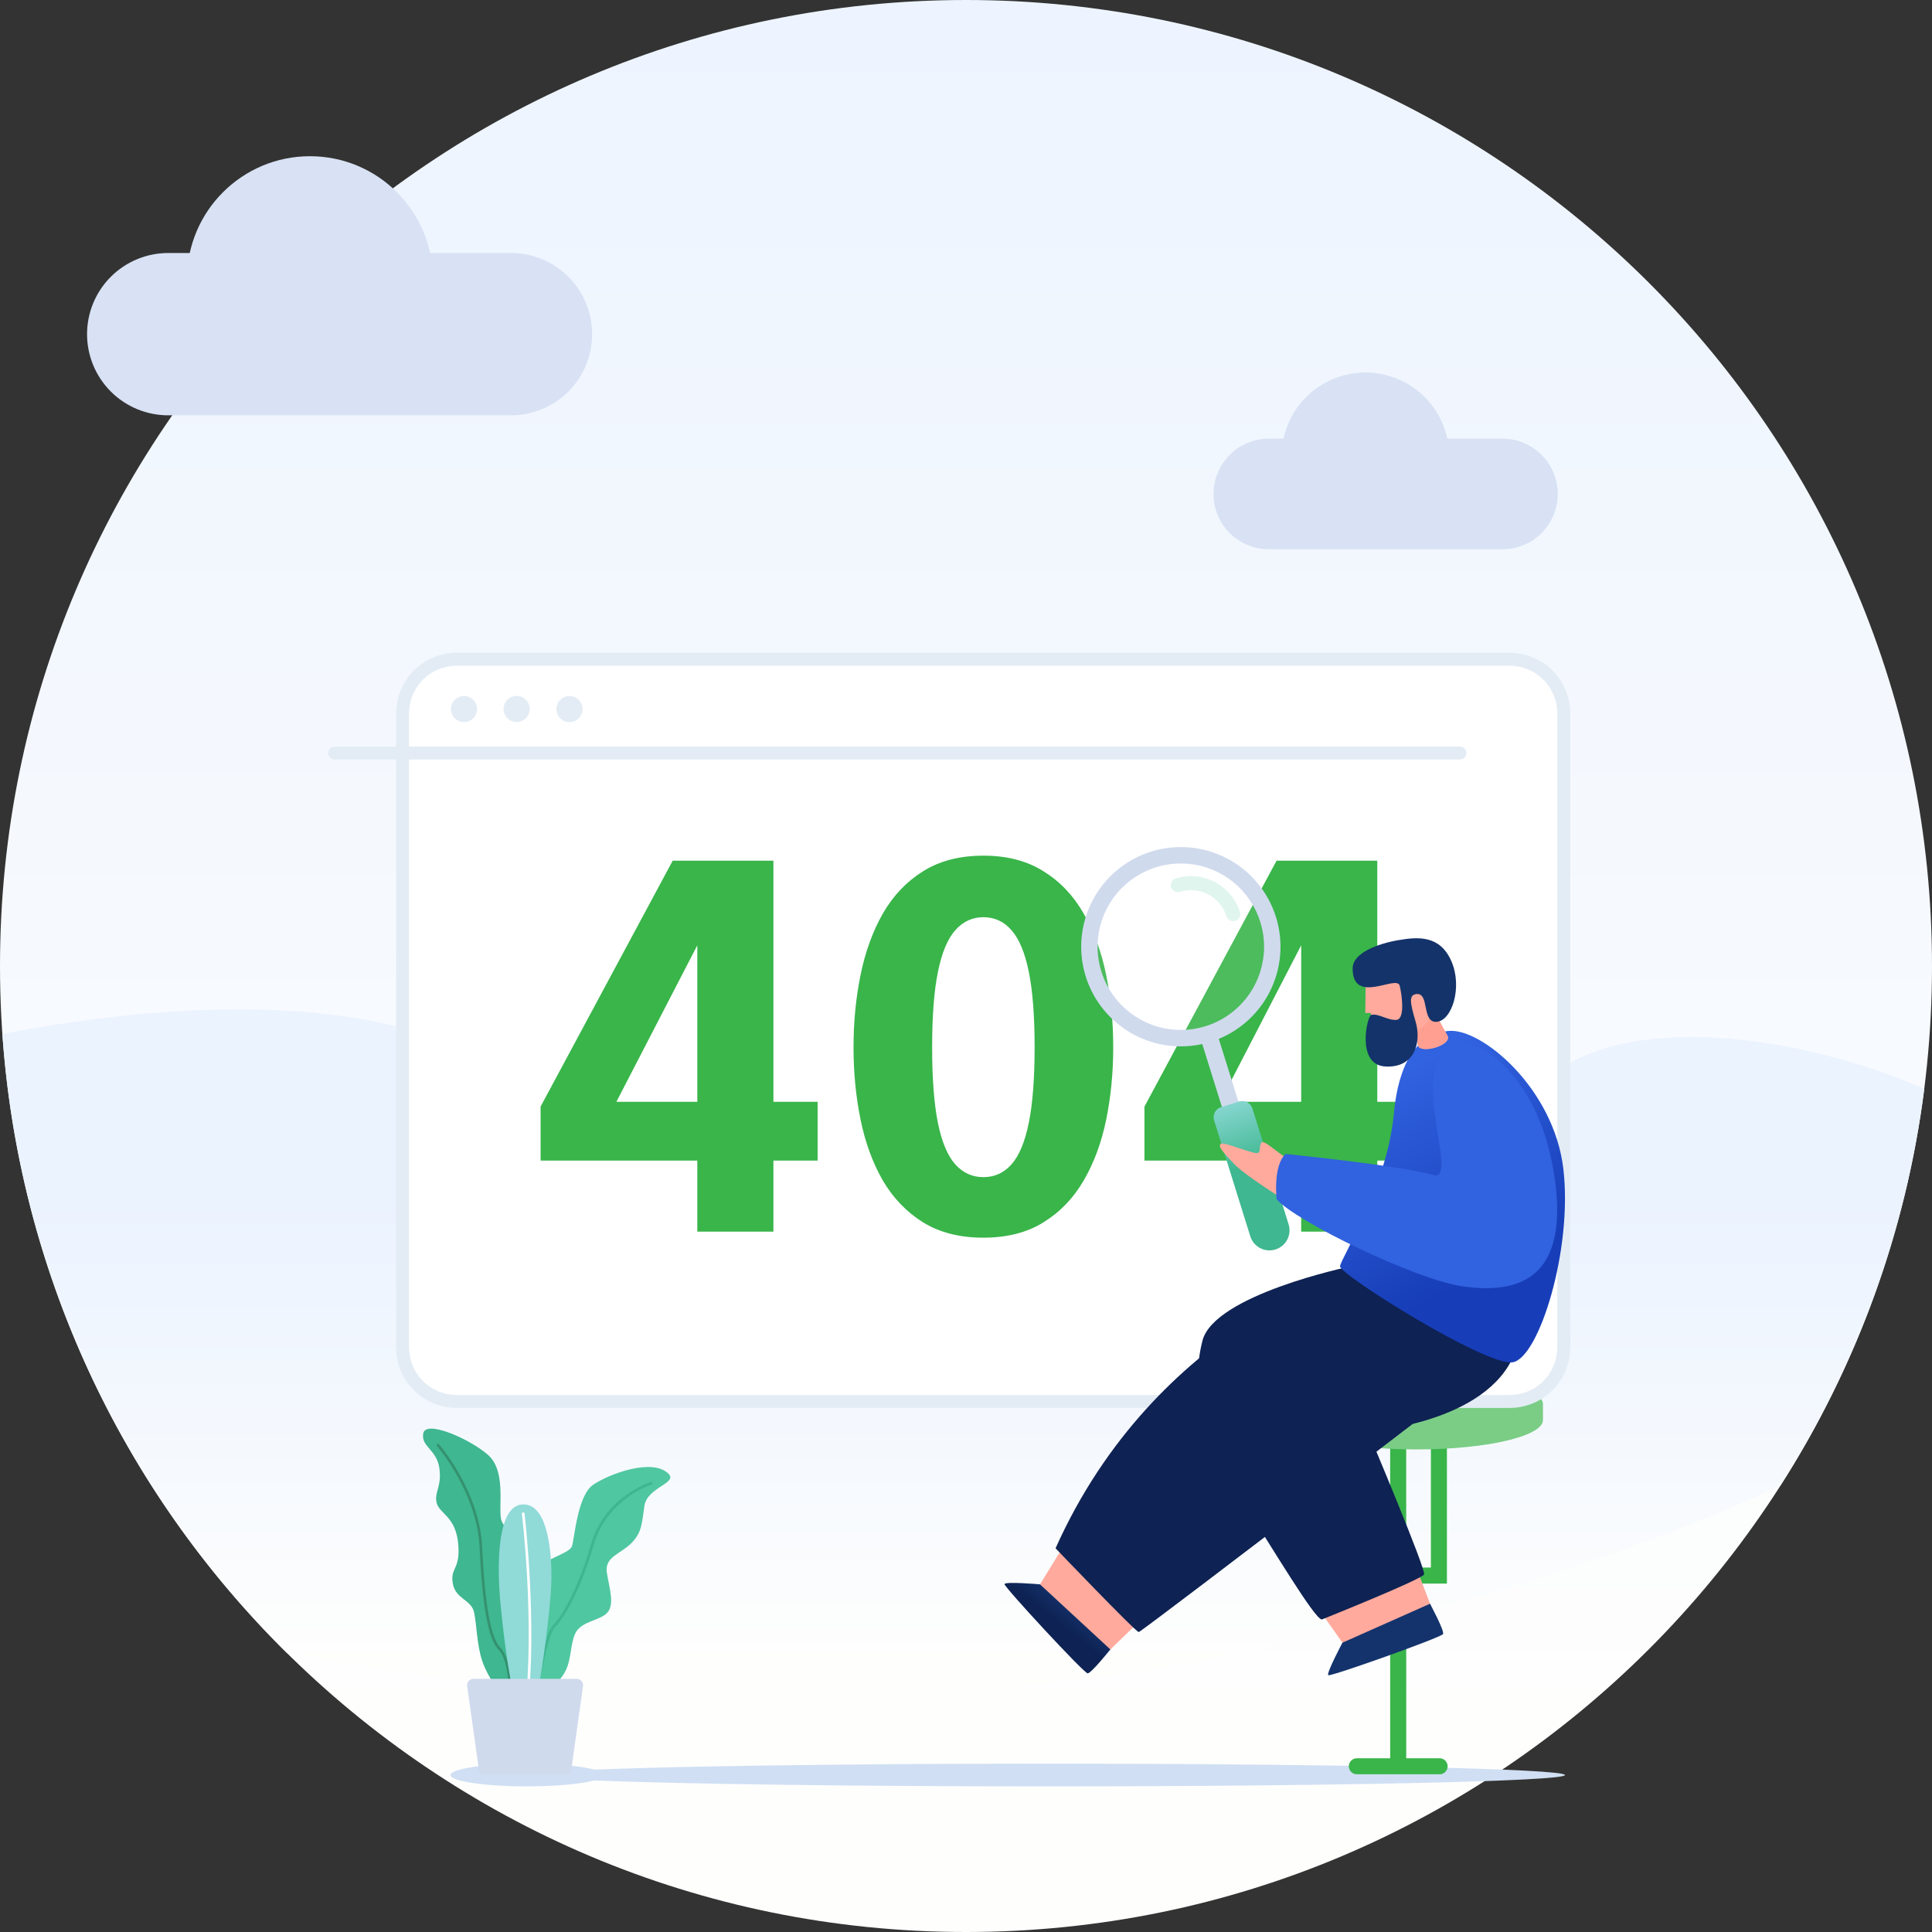 <svg width="400" height="400" viewBox="0 0 400 400" fill="none" xmlns="http://www.w3.org/2000/svg">
<rect x="0" y="0" width="400" height="400" fill="#333333" stroke="none"/>
<g clip-path="url(#clip0_2934_148536)">
<path d="M200 400C310.457 400 400 310.457 400 200C400 89.543 310.457 0 200 0C89.543 0 0 89.543 0 200C0 310.457 89.543 400 200 400Z" fill="url(#paint0_linear_2934_148536)"/>
<path d="M398.4 225.424C376.359 215.795 347.662 211.185 329.727 217.906C312.924 224.204 315.619 236.711 298.356 241.883C270.507 250.219 251.213 221.325 209.775 222.699C172.903 223.919 160.096 247.721 132.269 241.883C114.896 238.231 111.601 227.272 99.24 219.499C78.514 206.517 38.742 206.648 0.497 214.078C3.86 262.567 24.825 308.156 59.446 342.271C97.216 349.255 138.347 352.988 178.404 351.498C248.853 348.89 320.134 330.019 368.629 307.554C384.519 282.723 394.688 254.669 398.4 225.424Z" fill="url(#paint1_linear_2934_148536)"/>
<path d="M324.014 367.504C324.014 368.797 276.11 369.849 217.015 369.849C157.919 369.849 110.016 368.797 110.016 367.504C110.016 366.211 157.919 365.152 217.015 365.152C276.11 365.152 324.014 366.204 324.014 367.504Z" fill="#D0DFF3"/>
<path d="M311.061 113.72H262.705C261.2 113.722 259.71 113.427 258.32 112.853C256.93 112.278 255.667 111.435 254.603 110.372C253.539 109.308 252.695 108.046 252.119 106.656C251.544 105.266 251.248 103.776 251.249 102.272C251.248 100.767 251.544 99.277 252.119 97.887C252.695 96.497 253.538 95.234 254.602 94.17C255.666 93.106 256.929 92.262 258.32 91.687C259.71 91.112 261.2 90.816 262.705 90.817H311.061C312.565 90.816 314.055 91.112 315.446 91.687C316.836 92.262 318.099 93.106 319.163 94.17C320.227 95.234 321.071 96.497 321.646 97.887C322.221 99.277 322.517 100.767 322.516 102.272C322.516 103.776 322.22 105.265 321.644 106.655C321.068 108.044 320.224 109.306 319.16 110.37C318.097 111.433 316.834 112.276 315.444 112.851C314.054 113.426 312.565 113.721 311.061 113.72Z" fill="#D8E2F4"/>
<path d="M299.575 98.497C301.796 89.175 296.039 79.818 286.718 77.597C277.396 75.376 268.039 81.133 265.818 90.455C263.597 99.776 269.354 109.134 278.675 111.354C287.997 113.575 297.354 107.819 299.575 98.497Z" fill="#D8E2F4"/>
<path d="M105.772 85.988H34.826C30.37 85.988 26.096 84.217 22.945 81.066C19.794 77.915 18.023 73.641 18.023 69.185C18.023 64.728 19.794 60.454 22.945 57.303C26.096 54.152 30.37 52.382 34.826 52.382H105.794C110.25 52.382 114.524 54.152 117.675 57.303C120.826 60.454 122.597 64.728 122.597 69.185C122.597 73.641 120.826 77.915 117.675 81.066C114.524 84.217 110.25 85.988 105.794 85.988H105.772Z" fill="#D8E2F4"/>
<path d="M64.173 83.277C78.239 83.277 89.641 71.875 89.641 57.81C89.641 43.744 78.239 32.342 64.173 32.342C50.108 32.342 38.706 43.744 38.706 57.81C38.706 71.875 50.108 83.277 64.173 83.277Z" fill="#D8E2F4"/>
<path d="M124.949 367.504C124.949 368.797 117.855 369.849 109.096 369.849C100.336 369.849 93.272 368.797 93.272 367.504C93.272 366.211 100.365 365.152 109.118 365.152C117.87 365.152 124.949 366.204 124.949 367.504Z" fill="#D0DFF3"/>
<path d="M87.639 296.734C87.084 299.511 90.408 300.066 90.963 303.945C91.518 307.824 89.852 308.942 90.408 311.163C90.963 313.384 94.294 313.932 94.85 319.477C95.405 325.022 93.184 324.474 93.739 327.798C94.294 331.122 97.618 331.129 98.174 333.906C98.729 336.682 98.729 340.561 99.839 343.885C100.95 347.209 104.274 352.206 105.94 352.206C107.605 352.206 112.047 342.782 110.937 340.006C109.826 337.23 108.16 336.674 108.16 334.461C108.16 332.247 110.352 326.695 109.826 322.772C109.3 318.849 104.274 317.227 103.726 314.451C103.178 311.674 104.829 304.464 100.95 301.14C97.07 297.816 88.194 293.966 87.639 296.734Z" fill="#3FB790"/>
<path d="M105.691 351.257C105.618 351.255 105.549 351.225 105.497 351.173C105.445 351.122 105.415 351.052 105.414 350.979C105.414 350.906 105.37 343.673 103.258 341.591C101.147 339.509 99.89 332.89 99.291 320.324C98.751 308.913 90.568 299.511 90.488 299.416C90.462 299.39 90.442 299.36 90.428 299.327C90.414 299.294 90.406 299.258 90.406 299.222C90.406 299.186 90.414 299.15 90.428 299.117C90.442 299.084 90.462 299.054 90.488 299.028C90.514 299.002 90.545 298.982 90.578 298.967C90.612 298.953 90.649 298.946 90.685 298.946C90.722 298.946 90.758 298.953 90.792 298.967C90.826 298.982 90.857 299.002 90.883 299.028C90.963 299.123 99.269 308.665 99.825 320.281C100.409 332.525 101.615 339.166 103.624 341.175C105.903 343.447 105.947 350.672 105.947 350.957C105.947 351.029 105.919 351.099 105.868 351.151C105.818 351.203 105.749 351.233 105.677 351.235L105.691 351.257Z" fill="#34916F"/>
<path d="M138.413 305.129C140.371 307.094 133.971 307.905 133.416 311.791C132.861 315.678 132.868 317.336 130.647 319.557C128.426 321.778 125.102 322.326 125.65 325.658C126.198 328.989 127.316 332.313 125.65 333.979C123.985 335.644 120.105 335.644 118.995 338.413C117.884 341.182 118.44 344.521 116.226 347.29C114.012 350.058 110.674 355.611 107.905 354.5C105.136 353.39 106.794 340.62 107.905 338.428C109.015 336.236 110.096 334.549 110.096 332.883C110.096 331.217 109.541 328.448 110.652 325.672C111.762 322.896 117.862 321.786 118.418 320.127C118.973 318.469 119.528 309.585 122.859 307.364C126.191 305.143 135.082 301.804 138.413 305.129Z" fill="#4FC7A0"/>
<path d="M108.767 353.551C108.719 353.561 108.669 353.561 108.621 353.551C108.558 353.513 108.513 353.451 108.495 353.38C108.477 353.309 108.488 353.234 108.526 353.171C108.526 353.127 110.769 349.416 111.236 347.538C111.36 347.056 111.506 346.318 111.675 345.47C112.288 342.395 113.216 337.741 114.641 336.316C116.708 334.242 120.018 327.908 122.333 319.791C125.19 309.797 134.629 306.875 134.753 306.845C134.788 306.834 134.825 306.83 134.862 306.833C134.898 306.836 134.934 306.846 134.967 306.863C134.999 306.88 135.028 306.904 135.052 306.932C135.075 306.96 135.093 306.993 135.104 307.028C135.124 307.1 135.116 307.177 135.08 307.242C135.045 307.308 134.985 307.357 134.914 307.379C134.826 307.379 125.672 310.25 122.896 319.944C120.558 328.149 117.183 334.556 115.064 336.704C113.757 338.011 112.814 342.753 112.252 345.58C112.076 346.435 111.93 347.173 111.806 347.669C111.317 349.627 109.125 353.295 109.03 353.456C108.997 353.492 108.956 353.52 108.91 353.537C108.864 353.553 108.815 353.558 108.767 353.551Z" fill="#3FB690"/>
<path d="M108.058 311.485C101.395 312.04 103.616 332.006 103.616 332.006C105.282 349.204 107.503 356.97 109.161 357.525C110.82 358.08 114.158 333.117 114.158 327.016C114.158 327.016 114.714 310.929 108.058 311.485Z" fill="#90DAD8"/>
<path d="M108.891 354.749H108.854C108.818 354.745 108.783 354.734 108.751 354.717C108.719 354.699 108.691 354.675 108.668 354.647C108.646 354.618 108.629 354.585 108.62 354.55C108.61 354.515 108.608 354.478 108.613 354.442C110.805 336.375 108.087 313.684 108.058 313.457C108.049 313.419 108.048 313.38 108.056 313.341C108.063 313.303 108.078 313.267 108.101 313.235C108.123 313.203 108.152 313.176 108.186 313.156C108.219 313.136 108.256 313.123 108.295 313.118C108.334 313.114 108.373 313.117 108.411 313.129C108.448 313.14 108.482 313.16 108.512 313.185C108.541 313.211 108.564 313.243 108.581 313.278C108.597 313.314 108.606 313.352 108.606 313.391C108.606 313.618 111.36 336.375 109.161 354.508C109.152 354.574 109.12 354.634 109.071 354.678C109.021 354.723 108.957 354.748 108.891 354.749Z" fill="white"/>
<path d="M117.154 367.38H100.278C100.029 367.4 99.782 367.33 99.58 367.184C99.378 367.039 99.234 366.826 99.174 366.584L96.72 349.05C96.698 348.867 96.716 348.681 96.771 348.504C96.826 348.328 96.919 348.165 97.042 348.027C97.165 347.889 97.315 347.779 97.484 347.703C97.653 347.628 97.835 347.589 98.02 347.589H119.411C119.596 347.589 119.779 347.628 119.947 347.703C120.116 347.779 120.267 347.889 120.39 348.027C120.513 348.165 120.605 348.328 120.66 348.504C120.716 348.681 120.733 348.867 120.712 349.05L118.257 366.584C118.196 366.825 118.052 367.037 117.85 367.183C117.648 367.328 117.402 367.398 117.154 367.38Z" fill="#D0DAED"/>
<path d="M281.027 364.034H287.821V298.773H291.138V324.547H296.252V298.773H299.569V327.864H291.146V364.034H297.947C298.174 364.019 298.401 364.051 298.615 364.127C298.829 364.203 299.024 364.323 299.19 364.478C299.356 364.633 299.488 364.821 299.579 365.029C299.669 365.237 299.715 365.462 299.715 365.689C299.715 365.916 299.669 366.141 299.579 366.349C299.488 366.557 299.356 366.745 299.19 366.9C299.024 367.055 298.829 367.174 298.615 367.251C298.401 367.327 298.174 367.359 297.947 367.344H281.027C280.801 367.359 280.573 367.327 280.36 367.251C280.146 367.174 279.95 367.055 279.784 366.9C279.618 366.745 279.486 366.557 279.396 366.349C279.305 366.141 279.259 365.916 279.259 365.689C279.259 365.462 279.305 365.237 279.396 365.029C279.486 364.821 279.618 364.633 279.784 364.478C279.95 364.323 280.146 364.203 280.36 364.127C280.573 364.051 280.801 364.019 281.027 364.034Z" fill="#39B54A"/>
<path d="M293.301 284.622C307.744 284.622 319.455 287.339 319.455 290.7V294.009C319.455 297.363 307.766 300.088 293.301 300.088C278.835 300.088 267.146 297.341 267.146 294.009V290.722C267.146 287.339 278.835 284.622 293.301 284.622Z" fill="#7BCD86"/>
<g clip-path="url(#clip1_2934_148536)">
<path d="M309.794 136.493H97.32C89.606 136.493 83.352 142.739 83.352 150.444V276.207C83.352 283.912 89.606 290.158 97.32 290.158H309.794C317.508 290.158 323.762 283.912 323.762 276.207V150.444C323.762 142.739 317.508 136.493 309.794 136.493Z" fill="white"/>
<path d="M312.585 291.496H94.525C91.207 291.492 88.026 290.174 85.68 287.83C83.334 285.487 82.015 282.309 82.012 278.995V147.656C82.015 144.342 83.334 141.165 85.68 138.821C88.026 136.477 91.207 135.159 94.525 135.155H312.585C315.904 135.159 319.085 136.477 321.432 138.821C323.778 141.164 325.098 144.342 325.102 147.656V278.995C325.098 282.31 323.778 285.487 321.432 287.83C319.085 290.174 315.904 291.492 312.585 291.496ZM94.525 137.831C91.918 137.835 89.418 138.872 87.575 140.713C85.731 142.555 84.695 145.052 84.692 147.656V278.995C84.695 281.599 85.731 284.096 87.575 285.938C89.418 287.779 91.918 288.816 94.525 288.82H312.585C315.192 288.815 317.691 287.778 319.533 285.936C321.376 284.095 322.412 281.599 322.415 278.995V147.656C322.412 145.052 321.375 142.555 319.532 140.713C317.688 138.872 315.189 137.835 312.581 137.831H94.525Z" fill="#E3ECF5"/>
<path d="M302.257 157.246H69.283C68.927 157.246 68.587 157.105 68.335 156.854C68.084 156.603 67.943 156.263 67.943 155.908C67.943 155.553 68.084 155.213 68.335 154.962C68.587 154.711 68.927 154.57 69.283 154.57H302.257C302.612 154.57 302.953 154.711 303.204 154.962C303.455 155.213 303.597 155.553 303.597 155.908C303.597 156.263 303.455 156.603 303.204 156.854C302.953 157.105 302.612 157.246 302.257 157.246Z" fill="#E3ECF5"/>
<path d="M98.74 147.239C98.98 145.766 97.978 144.378 96.503 144.138C95.028 143.899 93.638 144.9 93.399 146.373C93.159 147.846 94.161 149.234 95.636 149.473C97.111 149.713 98.501 148.712 98.74 147.239Z" fill="#E3ECF5"/>
<path d="M109.597 147.406C109.94 145.953 109.039 144.498 107.585 144.155C106.13 143.812 104.673 144.712 104.33 146.165C103.986 147.617 104.887 149.073 106.342 149.415C107.796 149.758 109.253 148.859 109.597 147.406Z" fill="#E3ECF5"/>
<path d="M120.582 147.238C120.821 145.765 119.82 144.377 118.345 144.138C116.869 143.899 115.48 144.899 115.24 146.372C115.001 147.845 116.002 149.234 117.477 149.473C118.953 149.712 120.342 148.711 120.582 147.238Z" fill="#E3ECF5"/>
<path d="M144.372 255V240.284H111.924V229.104L139.276 178.196H160.128V228.116H169.28V240.284H160.128V255H144.372ZM124.04 235.032L119.724 228.116H144.372V188.492L147.648 189.376L124.04 235.032ZM203.597 256.248C198.709 256.248 194.549 255.191 191.117 253.076C187.72 250.961 184.946 248.084 182.797 244.444C180.682 240.769 179.14 236.557 178.169 231.808C177.198 227.059 176.713 222.067 176.713 216.832C176.713 211.597 177.198 206.605 178.169 201.856C179.14 197.072 180.682 192.825 182.797 189.116C184.946 185.407 187.72 182.495 191.117 180.38C194.549 178.231 198.709 177.156 203.597 177.156C208.485 177.156 212.628 178.231 216.025 180.38C219.457 182.495 222.23 185.407 224.345 189.116C226.494 192.825 228.054 197.072 229.025 201.856C229.996 206.605 230.481 211.597 230.481 216.832C230.481 222.067 229.996 227.059 229.025 231.808C228.054 236.557 226.494 240.769 224.345 244.444C222.23 248.084 219.457 250.961 216.025 253.076C212.628 255.191 208.485 256.248 203.597 256.248ZM203.597 243.716C205.92 243.716 207.861 242.832 209.421 241.064C211.016 239.261 212.212 236.384 213.009 232.432C213.806 228.48 214.205 223.28 214.205 216.832C214.205 210.349 213.806 205.149 213.009 201.232C212.212 197.28 211.016 194.403 209.421 192.6C207.861 190.797 205.92 189.896 203.597 189.896C201.309 189.896 199.368 190.797 197.773 192.6C196.178 194.403 194.982 197.28 194.185 201.232C193.388 205.149 192.989 210.349 192.989 216.832C192.989 223.315 193.388 228.532 194.185 232.484C194.982 236.401 196.178 239.261 197.773 241.064C199.368 242.832 201.309 243.716 203.597 243.716ZM269.396 255V240.284H236.948V229.104L264.3 178.196H285.152V228.116H294.304V240.284H285.152V255H269.396ZM249.064 235.032L244.748 228.116H269.396V188.492L272.672 189.376L249.064 235.032Z" fill="#39B54A"/>
</g>
<path opacity="0.1" d="M259.712 204.078C264.159 195.663 260.941 185.236 252.525 180.789C244.11 176.343 233.683 179.561 229.236 187.976C224.79 196.392 228.008 206.819 236.423 211.265C244.839 215.712 255.266 212.494 259.712 204.078Z" fill="white"/>
<path opacity="0.17" d="M255.319 190.722C255.008 190.722 254.705 190.623 254.454 190.439C254.203 190.255 254.017 189.996 253.924 189.699C253.315 187.753 251.959 186.129 250.154 185.183C248.348 184.236 246.241 184.045 244.295 184.651C244.111 184.708 243.919 184.729 243.727 184.712C243.536 184.695 243.35 184.641 243.18 184.552C243.009 184.463 242.858 184.342 242.735 184.194C242.612 184.047 242.518 183.877 242.461 183.694C242.403 183.51 242.382 183.318 242.399 183.126C242.416 182.935 242.471 182.749 242.56 182.579C242.649 182.408 242.77 182.257 242.917 182.134C243.065 182.011 243.235 181.918 243.418 181.86C246.105 181.023 249.015 181.287 251.508 182.594C254.001 183.9 255.874 186.143 256.714 188.83C256.828 189.2 256.791 189.6 256.61 189.942C256.429 190.285 256.12 190.542 255.75 190.656C255.611 190.703 255.465 190.726 255.319 190.722Z" fill="#50C6A1"/>
<path d="M238.326 176.315C234.431 177.532 230.985 179.877 228.423 183.053C225.862 186.229 224.299 190.094 223.933 194.158C223.568 198.221 224.415 202.303 226.369 205.885C228.323 209.467 231.295 212.39 234.909 214.283C238.524 216.176 242.619 216.955 246.676 216.521C250.733 216.087 254.571 214.459 257.703 211.844C260.836 209.229 263.122 205.744 264.274 201.83C265.425 197.915 265.391 193.747 264.173 189.852C262.539 184.631 258.899 180.271 254.052 177.733C249.205 175.194 243.549 174.684 238.326 176.315ZM249.613 212.456C246.36 213.473 242.878 213.502 239.608 212.54C236.338 211.578 233.426 209.668 231.242 207.051C229.058 204.434 227.698 201.228 227.336 197.839C226.973 194.45 227.624 191.029 229.206 188.009C230.788 184.99 233.229 182.507 236.222 180.876C239.215 179.244 242.624 178.536 246.019 178.842C249.414 179.148 252.642 180.454 255.295 182.595C257.948 184.735 259.906 187.614 260.922 190.868C261.598 193.028 261.842 195.3 261.639 197.554C261.436 199.808 260.791 202.001 259.741 204.005C258.691 206.01 257.256 207.789 255.518 209.239C253.78 210.689 251.774 211.782 249.613 212.456Z" fill="#D0DAED"/>
<path d="M252.154 214.498L248.731 215.568L253.606 231.174L257.03 230.105L252.154 214.498Z" fill="#D0DAED"/>
<path d="M264.064 258.694C263.013 259.021 261.875 258.918 260.9 258.407C259.924 257.896 259.192 257.019 258.862 255.969L251.367 231.97C251.28 231.693 251.249 231.402 251.276 231.113C251.302 230.824 251.386 230.544 251.522 230.287C251.658 230.031 251.843 229.804 252.067 229.62C252.292 229.436 252.55 229.299 252.828 229.215L256.546 228.054C256.823 227.967 257.114 227.936 257.403 227.963C257.692 227.989 257.972 228.073 258.229 228.209C258.485 228.345 258.712 228.53 258.896 228.755C259.08 228.979 259.217 229.237 259.301 229.515L266.804 253.514C267.123 254.564 267.015 255.698 266.502 256.669C265.988 257.639 265.112 258.367 264.064 258.694Z" fill="url(#paint2_linear_2934_148536)"/>
<path d="M265.51 248.152C265.51 248.152 257.788 243.388 255.458 240.926C253.127 238.464 252.141 237.347 252.74 236.821C253.339 236.295 259.863 239.173 260.491 238.684C261.12 238.194 260.572 236.996 261.273 236.492C261.974 235.988 266.19 240.283 267.191 239.955C268.191 239.626 266.672 247.385 265.51 248.152Z" fill="#FFAA9D"/>
<path d="M234.709 336.835L229.048 342.314L214.699 329.04L219.419 321.362L234.709 336.835Z" fill="#FFAA9D"/>
<path d="M229.888 341.496C229.888 341.496 225.935 346.442 225.19 346.449C224.445 346.457 207.876 328.551 207.971 327.973C208.066 327.396 215.313 328.017 215.313 328.017L229.888 341.496Z" fill="url(#paint3_linear_2934_148536)"/>
<path d="M218.542 320.558C218.542 320.558 235.126 337.895 235.762 337.895C236.397 337.895 315.561 277.119 315.561 277.119L282.006 262.237C282.006 262.237 239.385 273.948 218.542 320.558Z" fill="url(#paint4_linear_2934_148536)"/>
<path d="M293.681 325.753L296.486 333.117L278.631 341.08L273.429 333.716L293.681 325.753Z" fill="#FFAA9D"/>
<path d="M279.398 262.237C279.398 262.237 251.381 268.082 248.955 277.579C246.53 287.076 248.736 297.428 256.451 309.563C264.166 321.698 272.027 334.921 273.649 335.308C273.649 335.308 294.389 327.002 294.835 325.964C295.281 324.927 283.219 296.376 283.219 296.376C283.219 296.376 307.846 294.733 313.589 280.216L279.398 262.237Z" fill="url(#paint5_linear_2934_148536)"/>
<path d="M277.44 262.149C277.185 263.8 307.781 282.97 313.202 282.043C318.622 281.115 325.621 258.759 323.685 242.073C321.749 225.387 306.794 212.851 299.978 213.442C293.162 214.034 289.509 220.419 288.581 230.582C287.215 245.492 277.718 260.308 277.44 262.149Z" fill="url(#paint6_linear_2934_148536)"/>
<path d="M303.032 216.007C306.641 215.693 319.046 222.969 321.954 244.448C324.862 265.926 312.997 267.724 303.032 266.365C293.067 265.006 267.965 252.674 264.312 248.276C264.312 248.276 263.516 241.357 266.182 238.91C266.182 238.91 290.371 241.365 296.654 243.25C302.937 245.134 289.356 217.198 303.032 216.007Z" fill="url(#paint7_linear_2934_148536)"/>
<path d="M296.07 332.035C296.07 332.035 299.065 337.617 298.78 338.304C298.495 338.99 275.504 347.158 275.015 346.837C274.525 346.515 277.937 340.101 277.937 340.101L296.07 332.035Z" fill="url(#paint8_linear_2934_148536)"/>
<path d="M282.774 202.06L282.657 209.731H283.804C283.804 209.731 284.717 216.087 289.203 215.086C290.496 214.794 292.125 213.705 292.614 213.925C293.104 214.144 293.418 215.919 293.542 216.423C294.032 218.345 300.76 216.423 299.672 214.429C298.583 212.434 297.093 210.045 297.414 209.315C298.554 206.838 298.875 200.694 292.695 198.641C287.771 196.954 282.825 199.43 282.774 202.06Z" fill="#FFAA9D"/>
<path d="M299.672 214.378C298.634 212.507 297.093 209.994 297.414 209.264C297.414 209.264 294.821 213.252 292.424 213.859C292.491 213.84 292.562 213.84 292.629 213.859C293.191 214.115 293.433 215.853 293.557 216.357C294.032 218.308 300.753 216.365 299.672 214.378Z" fill="#FF9F91"/>
<path d="M293.148 205.823C296.07 205.333 294.243 211.769 297.429 211.558C300.614 211.346 302.835 204.376 300.497 199.014C298.159 193.651 293.71 193.922 289.48 194.652C285.25 195.383 280.048 197.297 280.048 200.497C280.048 208.204 289.181 201.739 289.78 204.055C290.247 205.845 290.963 211.032 289.108 211.156C287.252 211.28 285.36 209.738 283.891 210.133C283.044 210.359 280.721 220.471 286.814 220.807C292.906 221.143 294.346 215.831 293.082 211.499C291.862 207.401 291.738 206.064 293.148 205.823Z" fill="#14336A"/>
</g>
<defs>
<linearGradient id="paint0_linear_2934_148536" x1="200" y1="360.257" x2="200" y2="-39.736" gradientUnits="userSpaceOnUse">
<stop stop-color="#FEFEFD"/>
<stop offset="1" stop-color="#EBF3FF"/>
</linearGradient>
<linearGradient id="paint1_linear_2934_148536" x1="199.452" y1="344.762" x2="199.452" y2="230.392" gradientUnits="userSpaceOnUse">
<stop stop-color="#FEFEFD"/>
<stop offset="0.84" stop-color="#EBF3FF"/>
</linearGradient>
<linearGradient id="paint2_linear_2934_148536" x1="254.067" y1="226.683" x2="258.666" y2="241.404" gradientUnits="userSpaceOnUse">
<stop stop-color="#90DAD8"/>
<stop offset="1" stop-color="#3FB790"/>
</linearGradient>
<linearGradient id="paint3_linear_2934_148536" x1="223.439" y1="332.692" x2="219.864" y2="337.11" gradientUnits="userSpaceOnUse">
<stop stop-color="#14336D"/>
<stop offset="0.97" stop-color="#0E2253"/>
</linearGradient>
<linearGradient id="paint4_linear_2934_148536" x1="-48047" y1="71406" x2="-45414.2" y2="68685.9" gradientUnits="userSpaceOnUse">
<stop stop-color="#14336D"/>
<stop offset="0.97" stop-color="#0E2253"/>
</linearGradient>
<linearGradient id="paint5_linear_2934_148536" x1="-29249.3" y1="67054.5" x2="-25244.1" y2="68357.9" gradientUnits="userSpaceOnUse">
<stop stop-color="#14336D"/>
<stop offset="0.97" stop-color="#0E2253"/>
</linearGradient>
<linearGradient id="paint6_linear_2934_148536" x1="286.784" y1="223.89" x2="308.723" y2="264.977" gradientUnits="userSpaceOnUse">
<stop stop-color="#3162DF"/>
<stop offset="0.96" stop-color="#173DB8"/>
</linearGradient>
<linearGradient id="paint7_linear_2934_148536" x1="24624.3" y1="42874.7" x2="23046" y2="46692.8" gradientUnits="userSpaceOnUse">
<stop stop-color="#3162DF"/>
<stop offset="0.96" stop-color="#173DB8"/>
</linearGradient>
<linearGradient id="paint8_linear_2934_148536" x1="-10149.7" y1="14685.5" x2="-10110.7" y2="14803.2" gradientUnits="userSpaceOnUse">
<stop stop-color="#14336D"/>
<stop offset="0.97" stop-color="#0E2253"/>
</linearGradient>
<clipPath id="clip0_2934_148536">
<rect width="400" height="400" fill="white"/>
</clipPath>
<clipPath id="clip1_2934_148536">
<rect width="257.16" height="156.341" fill="white" transform="translate(67.943 135.155)"/>
</clipPath>
</defs>
</svg>
